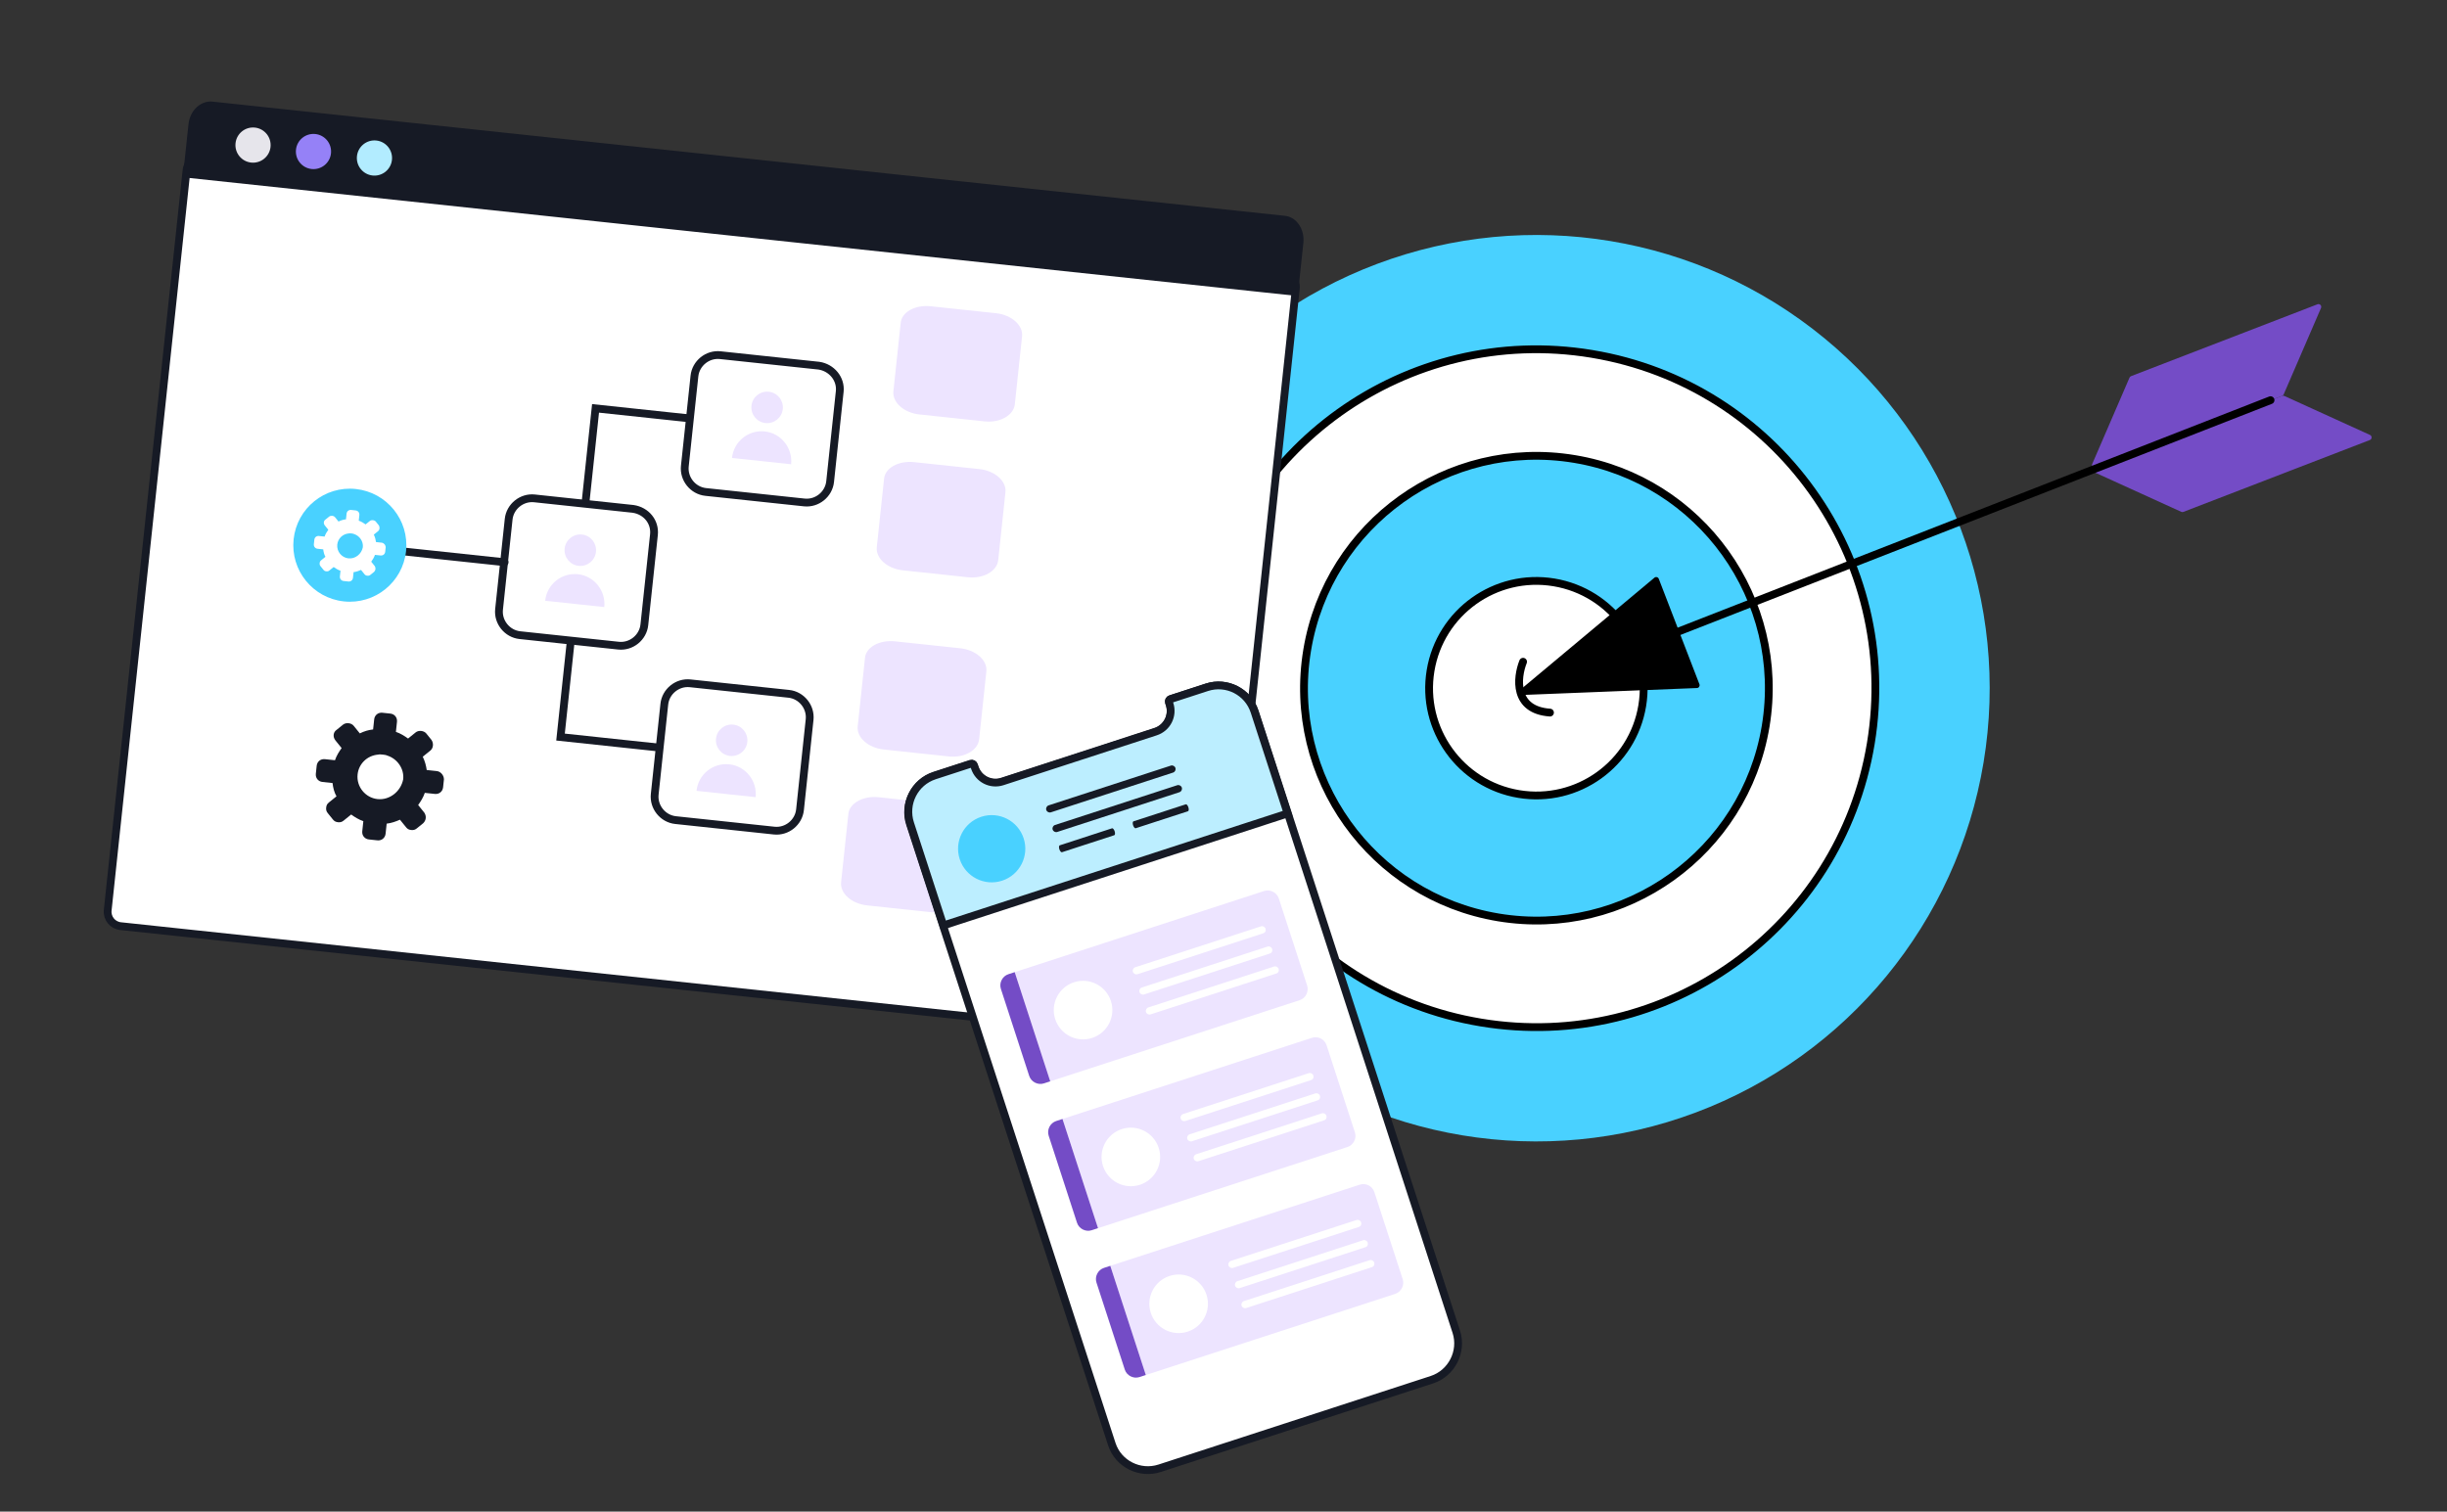 <?xml version="1.0" encoding="UTF-8"?> <svg xmlns="http://www.w3.org/2000/svg" width="628" height="388" viewBox="0 0 628 388" fill="none"><rect x="0" y="0" width="628" height="388" fill="#333333" stroke="none"/><g clip-path="url(#clip0_1133_6522)"><circle cx="394.302" cy="176.651" r="116.334" transform="rotate(9.418 394.302 176.651)" fill="#49D1FF"></circle><circle cx="394.305" cy="176.649" r="86.984" transform="rotate(9.418 394.305 176.649)" fill="white" stroke="black" stroke-width="2"></circle><circle cx="394.306" cy="176.647" r="59.638" transform="rotate(9.418 394.306 176.647)" fill="#49D1FF" stroke="black" stroke-width="2"></circle><circle cx="394.301" cy="176.648" r="27.535" transform="rotate(9.418 394.301 176.648)" fill="white" stroke="black" stroke-width="2"></circle><path d="M537.85 120.056C537.262 120.283 536.693 119.69 536.942 119.112L546.521 96.931C546.597 96.756 546.739 96.618 546.918 96.55L594.76 78.105C595.347 77.879 595.917 78.472 595.668 79.05L586.089 101.231C586.013 101.406 585.87 101.544 585.692 101.612L537.85 120.056Z" fill="#744CC6"></path><path d="M537.85 120.056C537.262 120.283 537.238 121.105 537.811 121.366L559.801 131.377C559.974 131.456 560.172 131.462 560.35 131.393L608.193 112.949C608.78 112.722 608.805 111.9 608.232 111.639L586.242 101.628C586.069 101.549 585.87 101.544 585.692 101.612L537.85 120.056Z" fill="#744CC6"></path><path d="M582.714 102.719L417.5 167.285" stroke="black" stroke-width="2" stroke-linecap="round"></path><path d="M390.547 178.395C389.869 178.422 389.542 177.575 390.063 177.14L424.592 148.284C424.965 147.972 425.535 148.12 425.71 148.574L436.145 175.64C436.32 176.094 435.996 176.586 435.51 176.605L390.547 178.395Z" fill="black"></path><path d="M390.885 169.859C389.263 173.936 388.375 182.255 397.791 182.91" stroke="black" stroke-width="2" stroke-linecap="round"></path><path d="M329.264 69.935L51.956 40.399C49.917 40.181 48.088 41.658 47.87 43.697L27.64 233.639C27.422 235.678 28.899 237.507 30.938 237.724L308.247 267.26C310.286 267.478 312.115 266.001 312.332 263.962L332.563 74.02C332.78 71.981 331.303 70.152 329.264 69.935Z" fill="white" stroke="#161A25" stroke-width="2" stroke-miterlimit="10" stroke-linecap="round"></path><path d="M333.501 62.265L332.157 74.879L48.024 44.616L49.368 32.002C49.702 28.862 52.095 26.829 54.409 27.076L329.746 56.402C331.909 56.633 333.837 59.108 333.501 62.265Z" fill="#161A25" stroke="#161A25" stroke-width="2"></path><path d="M64.46 41.73C66.94 41.995 69.165 40.198 69.429 37.718C69.693 35.237 67.897 33.013 65.417 32.749C62.936 32.484 60.712 34.281 60.447 36.761C60.183 39.241 61.98 41.466 64.46 41.73Z" fill="#E6E5EB"></path><path d="M79.974 43.383C82.454 43.647 84.679 41.85 84.943 39.37C85.207 36.89 83.41 34.665 80.93 34.401C78.45 34.137 76.225 35.933 75.961 38.413C75.697 40.894 77.493 43.118 79.974 43.383Z" fill="#9581F7"></path><path d="M95.622 45.05C98.102 45.314 100.327 43.517 100.591 41.037C100.855 38.557 99.059 36.332 96.579 36.068C94.099 35.804 91.874 37.6 91.61 40.08C91.345 42.561 93.142 44.785 95.622 45.05Z" fill="#B2ECFF"></path><path d="M112.095 197.922L109.51 197.647C109.354 196.529 109.061 195.397 108.497 194.236L110.454 192.655C111.207 192.047 111.338 190.822 110.744 189.933L109.407 188.277C108.799 187.524 107.438 187.379 106.685 187.987L104.727 189.568C103.833 188.922 102.802 188.262 101.606 187.859L101.882 185.273C101.998 184.185 101.268 183.281 100.179 183.165L98.138 182.948C97.049 182.832 96.146 183.561 96.03 184.65L95.755 187.236C94.501 187.378 93.505 187.684 92.344 188.249L90.763 186.291C90.155 185.538 88.794 185.393 88.041 186.001L86.385 187.339C85.496 187.932 85.365 189.157 86.095 190.061L87.676 192.018C87.03 192.913 86.37 193.943 85.967 195.139L83.381 194.864C82.293 194.748 81.389 195.477 81.273 196.566L81.056 198.607C80.94 199.696 81.669 200.6 82.758 200.716L85.344 200.991C85.485 202.245 85.778 203.377 86.357 204.402L84.399 205.983C83.947 206.347 83.768 206.741 83.71 207.286C83.652 207.83 83.744 208.253 84.109 208.704L85.447 210.361C85.811 210.813 86.205 210.992 86.749 211.05C87.294 211.108 87.717 211.015 88.168 210.651L90.126 209.07C91.02 209.716 92.051 210.376 93.247 210.779L92.972 213.364C92.856 214.453 93.585 215.357 94.674 215.472L96.851 215.704C97.94 215.82 98.844 215.091 98.959 214.002L99.235 211.416C100.489 211.275 101.635 210.846 102.646 210.404L104.227 212.361C104.591 212.813 104.985 212.992 105.529 213.05C106.074 213.108 106.497 213.016 106.948 212.651L108.605 211.313C109.372 210.569 109.488 209.481 108.895 208.592L107.314 206.634C107.96 205.74 108.62 204.709 109.023 203.513L111.608 203.788C112.697 203.904 113.6 203.175 113.716 202.086L113.934 200.045C113.914 198.942 113.048 198.024 112.095 197.922ZM96.879 205.11C93.749 204.776 91.439 201.915 91.772 198.785C92.062 196.064 94.213 193.953 96.993 193.699C97.416 193.606 97.824 193.65 98.232 193.693C98.641 193.737 99.049 193.78 99.443 193.96C101.97 194.779 103.765 197.31 103.475 200.032C102.87 203.133 100.009 205.443 96.879 205.11Z" fill="#161A25"></path><path d="M146.506 164.288L143.853 189.192L178.011 192.83" stroke="#161A25" stroke-width="2" stroke-miterlimit="10" stroke-linecap="round"></path><path d="M150.173 129.86L152.84 104.82L186.997 108.458" stroke="#161A25" stroke-width="2" stroke-miterlimit="10" stroke-linecap="round"></path><path d="M215.509 100.487L213.045 123.622C212.697 126.888 209.686 129.32 206.42 128.972L181.108 126.276C177.841 125.928 175.41 122.916 175.758 119.65L178.222 96.516C178.569 93.25 181.581 90.818 184.847 91.166L210.159 93.862C213.411 94.346 215.857 97.221 215.509 100.487Z" fill="white" stroke="#161A25" stroke-width="2" stroke-miterlimit="10" stroke-linecap="round"></path><path d="M167.83 137.246L165.365 160.38C165.018 163.646 162.006 166.078 158.74 165.73L133.428 163.034C130.162 162.687 127.73 159.675 128.078 156.409L130.542 133.274C130.89 130.008 133.901 127.576 137.167 127.924L162.48 130.62C165.867 131.119 168.177 133.98 167.83 137.246Z" fill="white" stroke="#161A25" stroke-width="2" stroke-miterlimit="10" stroke-linecap="round"></path><path d="M207.779 184.717L205.315 207.852C204.967 211.118 201.955 213.549 198.689 213.202L173.377 210.506C170.111 210.158 167.679 207.146 168.027 203.88L170.491 180.745C170.839 177.479 173.851 175.047 177.117 175.395L202.429 178.091C205.695 178.439 208.127 181.451 207.779 184.717Z" fill="white" stroke="#161A25" stroke-width="2" stroke-miterlimit="10" stroke-linecap="round"></path><path d="M234.639 118.626L251.377 120.409C255.324 120.829 258.343 123.49 258.039 126.348L256.184 143.767C255.879 146.625 252.367 148.591 248.42 148.17L231.682 146.388C227.735 145.967 224.715 143.306 225.02 140.448L226.875 123.029C227.043 120.157 230.556 118.191 234.639 118.626Z" fill="#EDE4FF"></path><path d="M238.902 78.616L255.641 80.399C259.587 80.82 262.607 83.481 262.303 86.339L260.447 103.758C260.143 106.616 256.63 108.581 252.684 108.161L235.945 106.378C231.999 105.958 228.979 103.296 229.284 100.438L231.139 83.019C231.307 80.147 234.82 78.181 238.902 78.616Z" fill="#EDE4FF"></path><path d="M229.74 164.622L246.479 166.405C250.425 166.825 253.445 169.486 253.14 172.344L251.285 189.763C250.981 192.621 247.468 194.586 243.522 194.166L226.783 192.383C222.837 191.963 219.817 189.302 220.121 186.444L221.977 169.025C222.145 166.152 225.658 164.187 229.74 164.622Z" fill="#EDE4FF"></path><path d="M225.478 204.632L242.217 206.415C246.164 206.835 249.183 209.496 248.879 212.354L247.023 229.773C246.719 232.631 243.207 234.597 239.26 234.176L222.521 232.394C218.575 231.973 215.555 229.312 215.86 226.454L217.715 209.035C217.869 206.299 221.396 204.197 225.478 204.632Z" fill="#EDE4FF"></path><path d="M91.811 140.296L129.506 144.311" stroke="#161A25" stroke-width="2" stroke-miterlimit="10" stroke-linecap="round"></path><path d="M88.245 154.369C96.212 155.218 103.358 149.447 104.206 141.48C105.055 133.514 99.284 126.367 91.318 125.519C83.351 124.67 76.205 130.441 75.356 138.408C74.508 146.374 80.278 153.521 88.245 154.369Z" fill="#49D1FF"></path><path d="M187.346 194.036C189.565 194.273 191.555 192.665 191.792 190.446C192.028 188.227 190.421 186.236 188.202 186C185.983 185.764 183.992 187.371 183.756 189.59C183.519 191.809 185.127 193.8 187.346 194.036Z" fill="#EDE4FF"></path><path d="M193.928 204.615L178.757 202.999C179.207 198.773 182.963 195.74 187.189 196.19C191.345 196.633 194.371 200.458 193.928 204.615Z" fill="#EDE4FF"></path><path d="M148.502 145.241C150.721 145.478 152.712 143.87 152.948 141.651C153.184 139.432 151.577 137.442 149.358 137.205C147.139 136.969 145.148 138.576 144.912 140.795C144.676 143.014 146.283 145.005 148.502 145.241Z" fill="#EDE4FF"></path><path d="M155.082 155.82L139.911 154.204C140.361 149.978 144.117 146.945 148.343 147.395C152.5 147.838 155.525 151.663 155.082 155.82Z" fill="#EDE4FF"></path><path d="M196.447 108.589C198.666 108.825 200.657 107.218 200.893 104.999C201.13 102.78 199.522 100.789 197.303 100.553C195.084 100.316 193.094 101.924 192.857 104.143C192.621 106.362 194.228 108.353 196.447 108.589Z" fill="#EDE4FF"></path><path d="M203.03 119.167L187.858 117.551C188.308 113.325 192.064 110.292 196.29 110.743C200.447 111.185 203.472 115.011 203.03 119.167Z" fill="#EDE4FF"></path><path d="M97.953 139.293L96.503 139.138C96.416 138.511 96.252 137.877 95.935 137.226L97.033 136.339C97.455 135.999 97.528 135.312 97.195 134.813L96.446 133.885C96.105 133.463 95.342 133.381 94.92 133.722L93.822 134.608C93.32 134.246 92.743 133.876 92.072 133.65L92.227 132.201C92.292 131.59 91.882 131.084 91.272 131.019L90.128 130.897C89.517 130.832 89.011 131.241 88.946 131.851L88.791 133.301C88.088 133.38 87.53 133.552 86.879 133.869L85.993 132.771C85.652 132.349 84.889 132.268 84.466 132.609L83.538 133.359C83.039 133.691 82.966 134.378 83.375 134.885L84.261 135.982C83.9 136.484 83.529 137.062 83.303 137.732L81.854 137.578C81.243 137.513 80.737 137.922 80.672 138.532L80.55 139.677C80.485 140.287 80.894 140.794 81.504 140.859L82.954 141.013C83.034 141.716 83.197 142.351 83.522 142.926L82.424 143.812C82.171 144.016 82.07 144.237 82.038 144.542C82.005 144.847 82.057 145.084 82.262 145.338L83.012 146.266C83.216 146.52 83.437 146.62 83.742 146.653C84.047 146.685 84.284 146.634 84.538 146.429L85.635 145.543C86.137 145.905 86.715 146.275 87.385 146.501L87.231 147.95C87.166 148.561 87.575 149.067 88.185 149.132L89.406 149.262C90.016 149.328 90.523 148.918 90.588 148.308L90.743 146.858C91.445 146.779 92.088 146.539 92.655 146.29L93.541 147.388C93.746 147.641 93.966 147.742 94.272 147.774C94.577 147.807 94.814 147.755 95.067 147.55L95.996 146.801C96.426 146.383 96.491 145.773 96.159 145.275L95.272 144.177C95.634 143.675 96.004 143.098 96.23 142.427L97.68 142.582C98.29 142.647 98.797 142.238 98.862 141.627L98.984 140.483C98.972 139.864 98.487 139.349 97.953 139.293ZM89.421 143.322C87.667 143.135 86.371 141.531 86.558 139.776C86.721 138.25 87.927 137.067 89.486 136.924C89.723 136.873 89.951 136.897 90.18 136.921C90.409 136.946 90.638 136.97 90.859 137.071C92.276 137.53 93.283 138.949 93.12 140.475C92.781 142.214 91.176 143.509 89.421 143.322Z" fill="white"></path><path d="M373.742 341.84L373.742 341.84C375.395 346.92 372.559 352.493 367.479 354.146L297.617 376.876C292.527 378.532 286.987 375.764 285.338 370.694L233.533 211.474C231.88 206.394 234.717 200.821 239.797 199.168L249.139 196.129C249.475 196.019 249.82 196.209 249.924 196.529L250.109 197.097C251.073 200.059 254.221 201.662 257.184 200.698L296.501 187.906C299.44 186.949 301.154 183.79 300.183 180.805L299.998 180.236C299.889 179.9 300.078 179.555 300.398 179.451L309.74 176.411C314.82 174.759 320.392 177.595 322.045 182.675C322.045 182.675 322.045 182.675 322.045 182.675L373.742 341.84Z" fill="white" stroke="#161A25" stroke-width="2"></path><path d="M321.94 182.62L330.458 208.802L242.108 237.547L233.59 211.366C231.935 206.281 234.697 200.738 239.854 199.06L249.196 196.021C249.532 195.912 249.877 196.101 249.981 196.421L250.166 196.989C251.13 199.952 254.278 201.554 257.24 200.59L296.558 187.798C299.52 186.834 301.122 183.686 300.159 180.723L300 180.236C299.891 179.9 300.08 179.555 300.4 179.451L309.742 176.411C314.822 174.758 320.287 177.54 321.94 182.62Z" fill="#BCEEFF" stroke="#161A25" stroke-width="2"></path><path d="M328.195 230.622L335.464 252.961C335.966 254.505 335.089 256.228 333.546 256.73L269.533 277.557L260.414 249.531L324.427 228.704C325.97 228.202 327.693 229.078 328.195 230.622Z" fill="#EDE4FF"></path><path d="M260.413 249.533L269.532 277.558L267.907 278.087C266.364 278.589 264.641 277.712 264.139 276.169L256.87 253.829C256.368 252.286 257.245 250.563 258.789 250.061L260.413 249.533Z" fill="#744CC6"></path><path d="M280.285 266.425C284.233 265.14 286.392 260.898 285.108 256.95C283.823 253.002 279.581 250.843 275.633 252.127C271.685 253.412 269.526 257.654 270.81 261.602C272.095 265.55 276.337 267.709 280.285 266.425Z" fill="white"></path><path d="M327.544 249.882L295.293 260.375C294.806 260.534 294.268 260.26 294.109 259.772C293.951 259.285 294.225 258.747 294.712 258.588L326.962 248.095C327.45 247.936 327.988 248.21 328.146 248.698C328.305 249.185 328.112 249.697 327.544 249.882Z" fill="white"></path><path d="M324.186 239.566L291.936 250.059C291.449 250.217 290.91 249.943 290.752 249.456C290.593 248.969 290.867 248.43 291.355 248.272L323.605 237.779C324.092 237.62 324.63 237.894 324.789 238.381C324.948 238.869 324.755 239.381 324.186 239.566Z" fill="white"></path><path d="M325.878 244.763L293.627 255.256C293.14 255.415 292.602 255.141 292.443 254.653C292.284 254.166 292.559 253.628 293.046 253.469L325.296 242.976C325.783 242.818 326.322 243.092 326.48 243.579C326.639 244.066 326.446 244.578 325.878 244.763Z" fill="white"></path><path d="M340.459 268.312L347.727 290.651C348.23 292.195 347.353 293.918 345.809 294.42L281.796 315.247L272.678 287.221L336.691 266.394C338.234 265.892 339.93 266.687 340.459 268.312Z" fill="#EDE4FF"></path><path d="M272.677 287.223L281.796 315.249L280.171 315.777C278.627 316.279 276.905 315.403 276.403 313.859L269.134 291.52C268.632 289.976 269.509 288.253 271.052 287.751L272.677 287.223Z" fill="#744CC6"></path><path d="M292.549 304.115C296.497 302.83 298.656 298.588 297.371 294.64C296.087 290.692 291.845 288.533 287.897 289.817C283.949 291.102 281.789 295.344 283.074 299.292C284.359 303.24 288.6 305.399 292.549 304.115Z" fill="white"></path><path d="M339.809 287.568L307.559 298.061C307.072 298.219 306.533 297.945 306.375 297.458C306.216 296.971 306.49 296.432 306.978 296.274L339.228 285.781C339.715 285.622 340.253 285.896 340.412 286.383C340.571 286.871 340.378 287.383 339.809 287.568Z" fill="white"></path><path d="M336.452 277.249L304.202 287.742C303.714 287.901 303.176 287.627 303.017 287.139C302.859 286.652 303.133 286.114 303.62 285.955L335.87 275.462C336.358 275.303 336.896 275.577 337.055 276.065C337.213 276.552 337.02 277.064 336.452 277.249Z" fill="white"></path><path d="M338.145 282.448L305.895 292.941C305.408 293.1 304.869 292.826 304.711 292.339C304.552 291.851 304.826 291.313 305.313 291.154L337.564 280.661C338.051 280.503 338.589 280.777 338.748 281.264C338.907 281.752 338.714 282.263 338.145 282.448Z" fill="white"></path><path d="M352.723 306.007L359.991 328.346C360.493 329.89 359.616 331.612 358.073 332.114L294.06 352.942L284.941 324.916L348.954 304.089C350.498 303.586 352.194 304.382 352.723 306.007Z" fill="#EDE4FF"></path><path d="M284.943 324.916L294.061 352.942L292.436 353.471C290.893 353.973 289.17 353.096 288.668 351.553L281.4 329.213C280.898 327.67 281.774 325.947 283.318 325.445L284.943 324.916Z" fill="#744CC6"></path><path d="M304.812 341.809C308.76 340.525 310.92 336.283 309.635 332.335C308.35 328.387 304.108 326.227 300.16 327.512C296.212 328.797 294.053 333.038 295.338 336.987C296.622 340.935 300.864 343.094 304.812 341.809Z" fill="white"></path><path d="M352.075 325.257L319.825 335.75C319.337 335.909 318.799 335.635 318.64 335.147C318.482 334.66 318.756 334.122 319.243 333.963L351.493 323.47C351.981 323.312 352.519 323.586 352.678 324.073C352.836 324.56 352.643 325.072 352.075 325.257Z" fill="white"></path><path d="M348.717 314.943L316.467 325.436C315.98 325.595 315.442 325.321 315.283 324.834C315.124 324.346 315.398 323.808 315.886 323.649L348.136 313.156C348.623 312.998 349.162 313.272 349.32 313.759C349.479 314.247 349.286 314.758 348.717 314.943Z" fill="white"></path><path d="M350.409 320.141L318.159 330.634C317.671 330.792 317.133 330.518 316.974 330.031C316.816 329.543 317.09 329.005 317.577 328.846L349.827 318.353C350.315 318.195 350.853 318.469 351.012 318.956C351.17 319.444 350.977 319.956 350.409 320.141Z" fill="white"></path><path d="M257.177 226.06C261.708 224.586 264.186 219.717 262.712 215.186C261.237 210.655 256.369 208.177 251.838 209.651C247.306 211.125 244.828 215.994 246.302 220.525C247.777 225.056 252.645 227.535 257.177 226.06Z" fill="#49D1FF"></path><path d="M301.06 198.307L269.704 208.51C269.216 208.668 268.678 208.394 268.519 207.907C268.361 207.419 268.635 206.881 269.122 206.723L300.479 196.52C300.966 196.362 301.504 196.636 301.663 197.123C301.822 197.611 301.548 198.149 301.06 198.307Z" fill="#161A25"></path><path d="M302.699 203.343L271.342 213.546C270.855 213.704 270.317 213.43 270.158 212.943C269.999 212.455 270.273 211.917 270.761 211.758L302.117 201.556C302.605 201.398 303.143 201.672 303.302 202.159C303.46 202.646 303.186 203.185 302.699 203.343Z" fill="#161A25"></path><path d="M285.972 214.385L272.548 218.753C272.339 218.821 272.034 218.475 271.876 217.991C271.719 217.507 271.762 217.047 271.97 216.98L285.395 212.612C285.604 212.544 285.909 212.89 286.066 213.374C286.223 213.858 286.181 214.317 285.972 214.385Z" fill="#161A25"></path><path d="M304.892 208.228L291.467 212.596C291.259 212.664 290.954 212.317 290.796 211.834C290.639 211.35 290.682 210.89 290.89 210.822L304.315 206.455C304.524 206.387 304.829 206.733 304.986 207.217C305.143 207.701 305.101 208.16 304.892 208.228Z" fill="#161A25"></path></g><defs><clipPath id="clip0_1133_6522"><rect width="627" height="387" fill="white" transform="translate(0.5 0.5)"></rect></clipPath></defs></svg> 